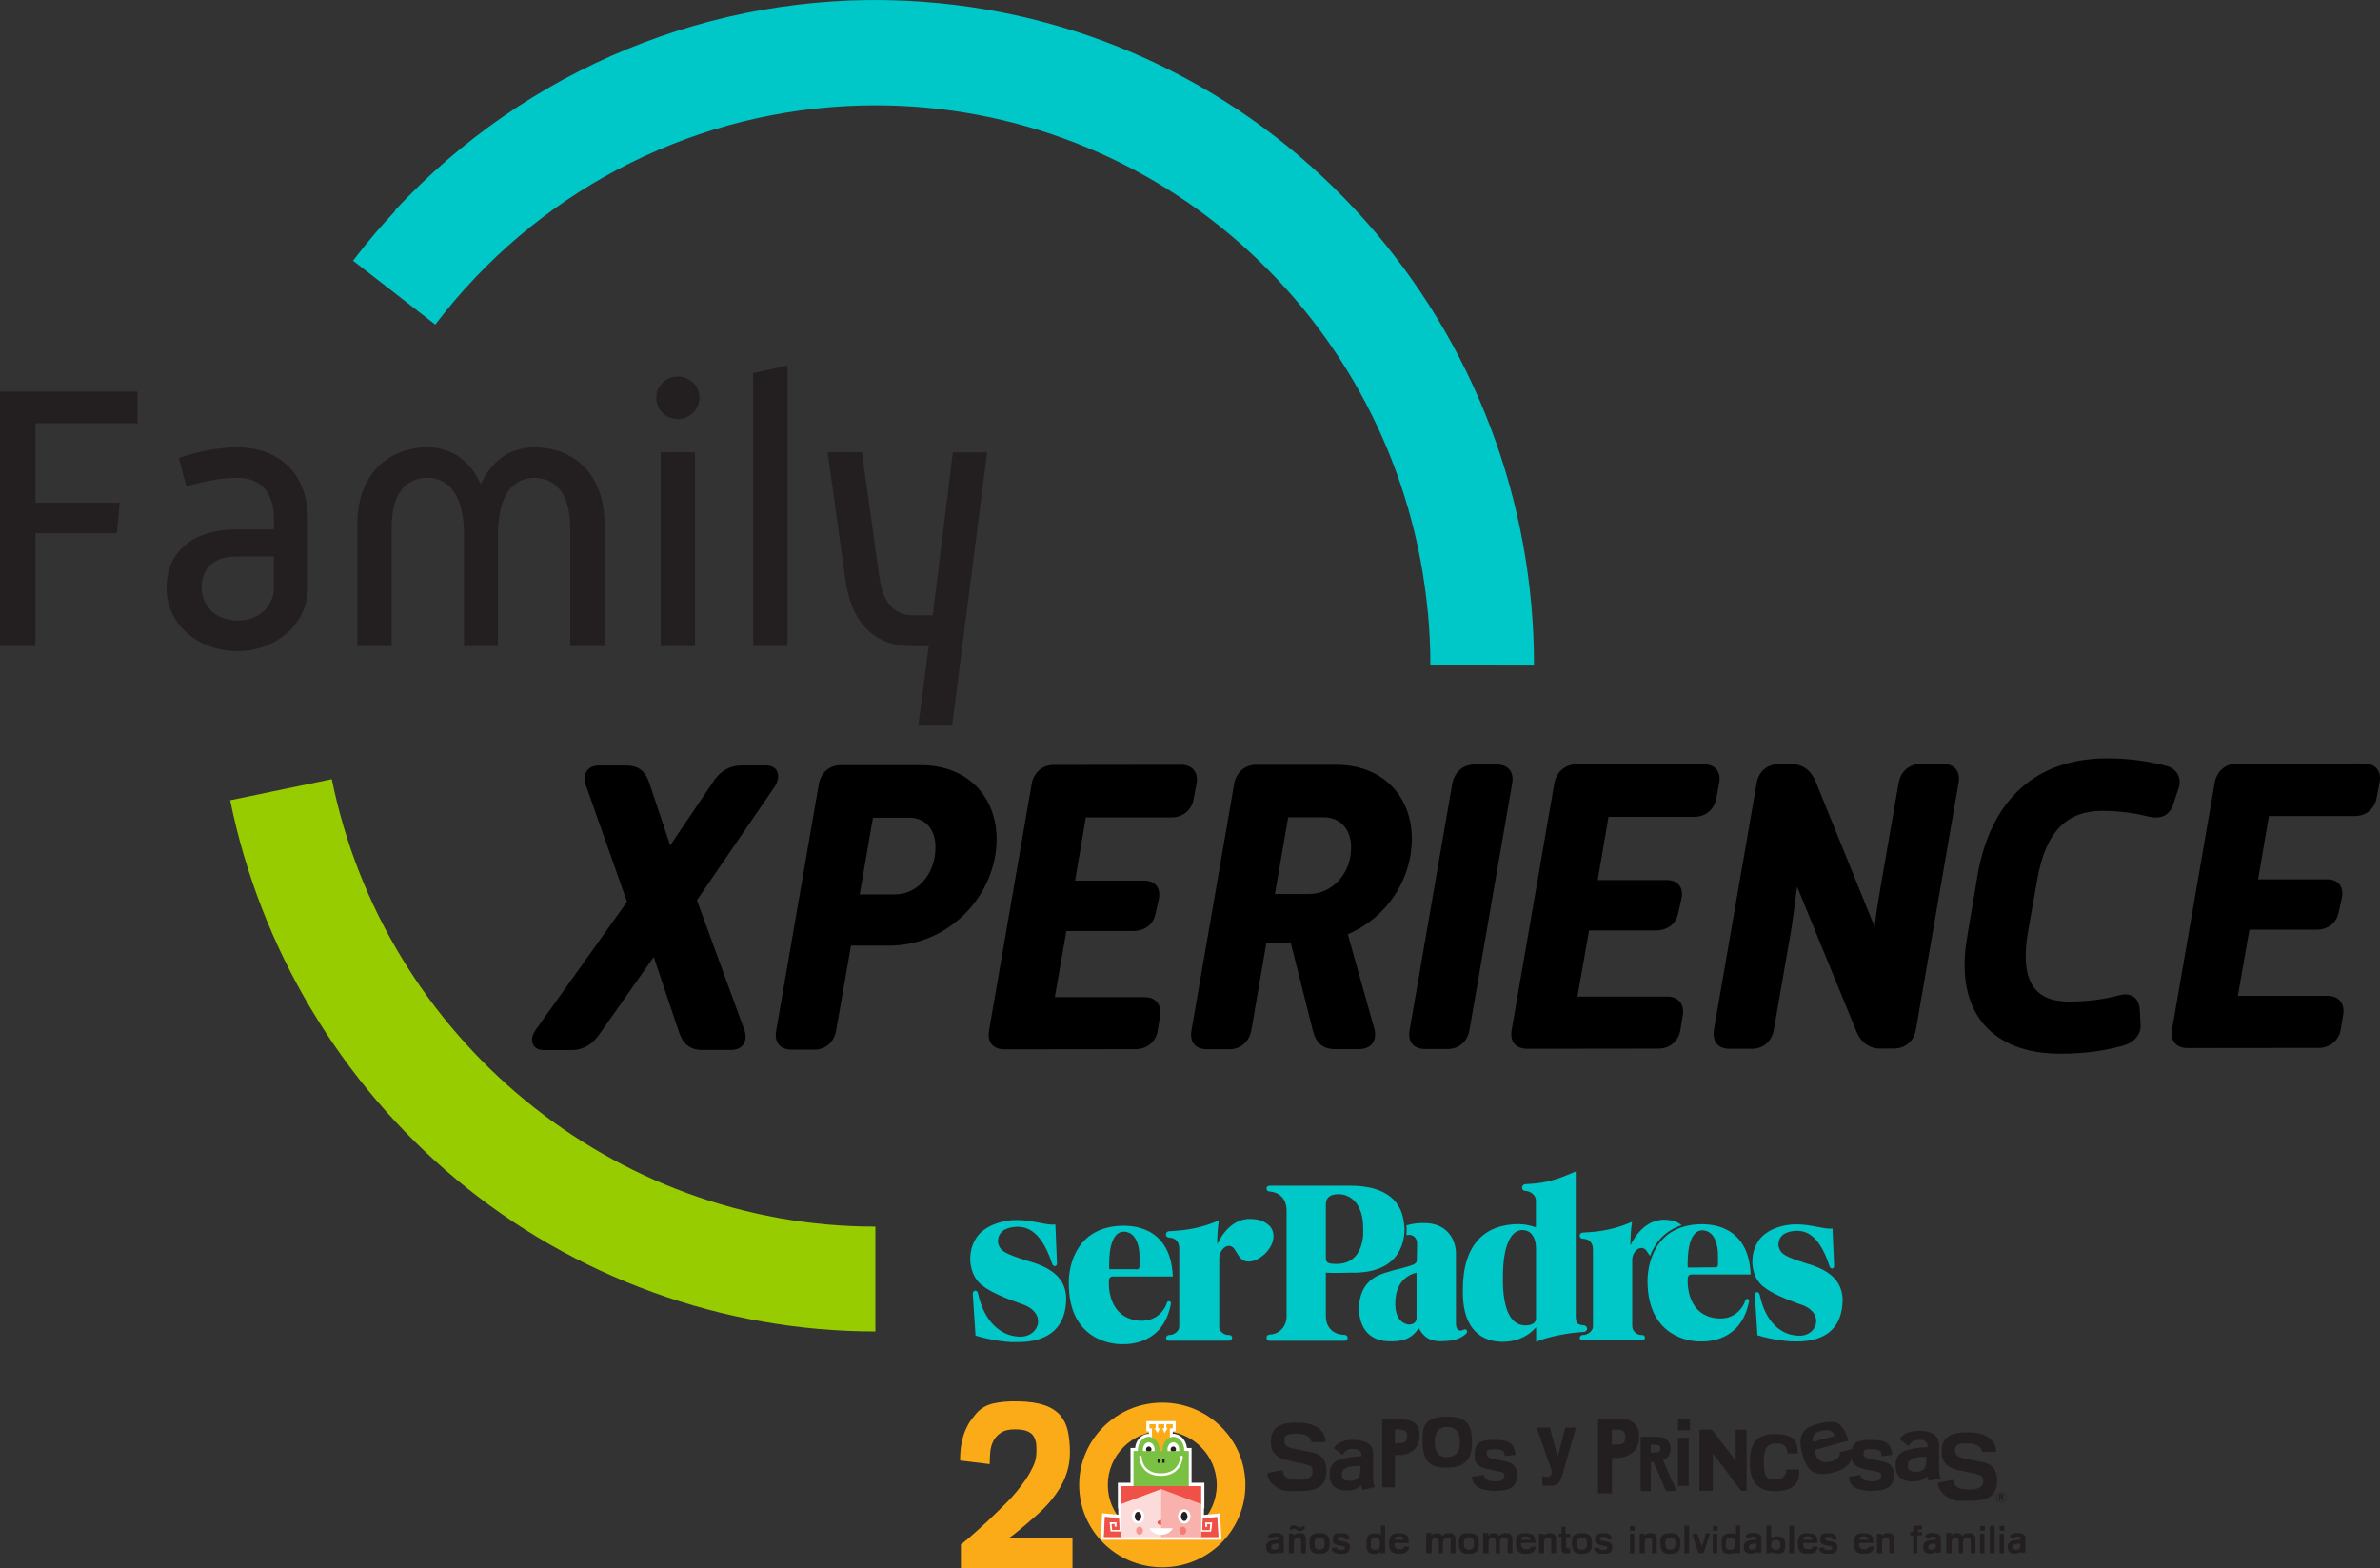 <?xml version="1.0" encoding="UTF-8"?>
<svg id="Layer_2" data-name="Layer 2" xmlns="http://www.w3.org/2000/svg" xmlns:xlink="http://www.w3.org/1999/xlink" viewBox="0 0 295.81 194.9">
  <rect x="0" y="0" width="295.81" height="194.9" fill="#333333" stroke="none"/>
  <defs>
    <style>
      .cls-1 {
        fill: none;
      }

      .cls-2 {
        fill: #7ac143;
      }

      .cls-3 {
        fill: #00c8c8;
      }

      .cls-4 {
        fill: #fcdcda;
      }

      .cls-5 {
        fill: #231f20;
      }

      .cls-6 {
        fill: #fbab18;
      }

      .cls-7 {
        fill: #f8b1ac;
      }

      .cls-8 {
        fill: #fff;
      }

      .cls-9 {
        fill: #f69690;
      }

      .cls-10 {
        fill: #f05146;
      }

      .cls-11 {
        fill: #96cc00;
      }

      .cls-12 {
        clip-path: url(#clippath);
      }

      .cls-13 {
        fill: #f47c74;
      }
    </style>
    <clipPath id="clippath">
      <rect class="cls-1" x="139.35" y="183.88" width="9.93" height="6.28"/>
    </clipPath>
  </defs>
  <g id="Layer_2-2" data-name="Layer 2">
    <g>
      <g>
        <g>
          <path d="M66.51,128.1l11.42-16.02-5.09-14.43c-.52-1.46.2-2.51,1.6-2.51h3.36c1.4,0,2.33.57,2.85,2.03l2.65,7.9,5.48-8.11c.83-1.2,2.02-1.83,3.41-1.83h3c1.55,0,1.97,1.35,1.04,2.72l-9.61,14.03,5.87,16.05c.52,1.41-.1,2.56-1.65,2.56h-3.62c-1.4,0-2.33-.73-2.8-2.14l-3.17-9.41-6.77,9.63c-.83,1.2-2.02,1.94-3.41,1.94h-3.52c-1.4,0-1.81-1.3-1.04-2.4Z"/>
          <path d="M101.77,97.46c.26-1.46,1.34-2.36,2.74-2.36h9.88c6.06-.02,9.48,4.11,9.48,9.18,0,6.8-5.73,13.24-13.39,13.25h-4.71s-1.85,10.57-1.85,10.57c-.26,1.47-1.34,2.36-2.74,2.36h-2.79c-1.4,0-2.18-.88-1.92-2.35l5.3-30.66ZM111.31,111.15c2.59,0,4.97-2.41,4.96-5.86,0-2.25-1.25-3.66-3.27-3.66h-4.5s-1.65,9.53-1.65,9.53h4.45Z"/>
          <path d="M128.22,97.43c.26-1.41,1.34-2.36,2.74-2.36l15.84-.02c1.4,0,2.17.94,1.92,2.3l-.36,1.94c-.26,1.41-1.34,2.3-2.74,2.3h-10.66s-1.34,7.86-1.34,7.86h8.59c1.4-.01,2.12.98,1.81,2.34l-.41,1.83c-.31,1.36-1.39,2.09-2.79,2.09h-8.28s-1.44,8.22-1.44,8.22h11.13c1.4-.01,2.17.93,1.97,2.29l-.31,1.88c-.21,1.36-1.34,2.3-2.74,2.3l-16.3.02c-1.4,0-2.18-.89-1.92-2.35l5.3-30.66Z"/>
          <path d="M153.38,97.46c.26-1.46,1.34-2.41,2.74-2.41h9.88c6.06-.02,9.48,4.11,9.48,9.18,0,5.13-3.15,9.84-7.96,11.88l3.27,11.66c.47,1.67-.46,2.62-1.86,2.62h-3.05c-1.5,0-2.33-.83-2.69-2.24l-2.75-10.93h-3.05s-1.85,10.78-1.85,10.78c-.26,1.47-1.34,2.41-2.74,2.41h-2.79c-1.4,0-2.18-.88-1.92-2.35l5.3-30.6ZM162.81,111.1c2.59,0,5.12-2.36,5.12-5.76,0-2.3-1.35-3.76-3.42-3.76h-4.4s-1.65,9.53-1.65,9.53h4.35Z"/>
          <path d="M180.5,97.43c.26-1.46,1.34-2.41,2.74-2.41h2.79c1.4,0,2.18.88,1.92,2.35l-5.3,30.6c-.26,1.52-1.34,2.41-2.74,2.41h-2.79c-1.4,0-2.18-.88-1.92-2.35l5.3-30.6Z"/>
          <path d="M193.18,97.36c.26-1.41,1.34-2.36,2.74-2.36l15.84-.02c1.4,0,2.17.94,1.92,2.3l-.36,1.94c-.26,1.41-1.34,2.3-2.74,2.3h-10.66s-1.34,7.86-1.34,7.86h8.59c1.4-.01,2.12.98,1.81,2.34l-.41,1.83c-.31,1.36-1.39,2.09-2.79,2.09h-8.28s-1.44,8.22-1.44,8.22h11.13c1.4-.01,2.17.93,1.97,2.29l-.31,1.88c-.21,1.36-1.34,2.3-2.74,2.3l-16.3.02c-1.4,0-2.18-.89-1.92-2.35l5.3-30.66Z"/>
          <path d="M218.33,97.33c.26-1.46,1.34-2.36,2.74-2.36h1.66c1.4,0,2.43.89,2.95,2.19l7.32,18.04c.21-1.99.57-3.87.82-5.44l2.16-12.45c.26-1.46,1.34-2.36,2.74-2.36h2.79c1.4,0,2.18.88,1.92,2.35l-5.3,30.66c-.26,1.47-1.34,2.36-2.74,2.36h-1.71c-1.4,0-2.43-.83-2.95-2.14l-7.37-17.98c-.26,2.04-.51,4.03-.77,5.6l-2.11,12.14c-.26,1.52-1.34,2.41-2.74,2.41h-2.79c-1.4,0-2.18-.88-1.92-2.4l5.3-30.6Z"/>
          <path d="M245.78,108.81c1.7-9.78,7.59-14.55,16.13-14.56,3,0,5.28.41,7.3.93,1.29.31,2.02,1.46,1.56,2.82l-.67,1.99c-.46,1.41-1.6,1.83-2.95,1.52-1.5-.37-3.47-.73-5.9-.73-4.09,0-6.98,2.26-8.06,8.64l-1.13,6.38c-1.08,6.38.99,8.68,5.08,8.68,2.79,0,4.71-.37,6.31-.79,1.4-.37,2.38.31,2.49,1.72l.11,1.83c.11,1.41-.88,2.35-2.17,2.72-2.17.58-4.45,1-7.87,1-8.02,0-13.2-4.75-11.51-14.53l1.29-7.64Z"/>
          <path d="M275.26,97.27c.26-1.41,1.34-2.36,2.74-2.36l15.84-.02c1.4,0,2.17.94,1.92,2.3l-.36,1.94c-.26,1.41-1.34,2.3-2.74,2.3h-10.66s-1.34,7.86-1.34,7.86h8.59c1.4-.01,2.12.98,1.81,2.34l-.41,1.83c-.31,1.36-1.39,2.09-2.79,2.09h-8.28s-1.44,8.22-1.44,8.22h11.13c1.4-.01,2.17.93,1.97,2.29l-.31,1.88c-.21,1.36-1.34,2.3-2.74,2.3l-16.3.02c-1.4,0-2.18-.89-1.92-2.35l5.3-30.66Z"/>
        </g>
        <g>
          <path class="cls-5" d="M0,48.68h17.09v3.93H4.4v9.87h10.47l-.33,3.79H4.4v14.04H0v-31.64Z"/>
          <path class="cls-5" d="M29.37,65.8h4.68v-1.31c0-3.28-1.58-5.1-4.59-5.1-2.08,0-4.31.47-6.3,1.08l-.93-3.56c2.32-.75,4.77-1.31,7.23-1.31,5.33,0,8.8,3.37,8.8,8.89v8.61c0,4.4-3.94,7.82-8.71,7.82-5.05,0-8.85-3.42-8.85-7.82,0-4.73,3.52-7.3,8.66-7.3ZM29.55,77.13c2.69,0,4.49-1.87,4.49-4.03v-3.93h-4.68c-3.06,0-4.31,1.73-4.31,3.88s1.67,4.07,4.49,4.07Z"/>
          <path class="cls-5" d="M44.42,65.15c0-6.36,3.98-9.55,8.71-9.55,3.06,0,5.37,1.73,6.62,4.59,1.3-2.85,3.61-4.59,6.62-4.59,4.86,0,8.76,3.18,8.76,9.55v15.16h-4.26v-14.7c0-4.16-1.76-6.22-4.49-6.22s-4.49,2.39-4.49,7.02v13.9h-4.22v-13.9c0-4.63-1.76-7.02-4.54-7.02s-4.45,2.06-4.45,6.22v14.7h-4.26v-15.16Z"/>
          <path class="cls-5" d="M81.56,49.42c0-1.45,1.2-2.62,2.69-2.62s2.69,1.17,2.69,2.62-1.25,2.67-2.69,2.67-2.69-1.17-2.69-2.67ZM82.12,56.21h4.26v24.1h-4.26v-24.1Z"/>
          <path class="cls-5" d="M93.61,46.38l4.26-.94v34.86h-4.26v-33.93Z"/>
          <path class="cls-5" d="M102.87,56.21h4.26l2.13,15.26c.42,3.09,1.57,5.01,4.31,5.01h2.36l2.5-20.26h4.26l-4.35,33.97h-4.21l1.3-9.87h-1.95c-5.23,0-7.74-3.32-8.43-8.42l-2.18-15.68Z"/>
        </g>
        <path class="cls-11" d="M108.8,165.48c-18.96,0-37.45-6.7-52.06-18.88-14.41-12.01-24.4-28.75-28.13-47.14l12.63-2.62c6.54,32.22,34.95,55.61,67.56,55.61v13.03Z"/>
        <path class="cls-3" d="M190.66,82.72c.03-20.45-7.45-40.11-21.04-55.37C155.93,11.99,137.18,2.42,116.81.4c-23.76-2.36-47.3,5.86-64.58,22.54-1.08,1.05-2.15,2.13-3.16,3.23l.05.04c-.81.88-1.62,1.76-2.4,2.67-.98,1.15-1.93,2.33-2.84,3.52l10.22,7.94c.76-1,1.57-2,2.39-2.97,13.13-15.43,32.2-24.28,52.32-24.28,17.25,0,33.75,6.46,46.48,18.2,12.65,11.66,20.52,27.52,22.16,44.66h.01c.21,2.23.33,4.49.32,6.75l12.89.02Z"/>
        <g>
          <g>
            <path class="cls-3" d="M127.66,156.69c-2.61-.85-3.43-1.14-3.63-2.33,0-1.36,1.04-1.85,2.45-1.9.65.06,2.75-.06,4.27,4.54.14.54.67.43.62-.03l-.2-4.8c-.82.2-2.84-.54-4.69-.54-2.19-.03-3.68.88-3.82.99-2.67,1.51-2.67,5.68-.51,7.19.87.71,2.67,1.51,5.2,2.39,2.9,1.22,1.66,4.15-.79,3.92-2.25-.14-4.22-1.9-4.98-5.26-.14-.77-.76-.45-.67.06l.34,5.08c.73.23,3.32.88,5.17.8,4.02.03,6.1-1.9,6.1-5.48-.08-2.36-1.63-3.75-4.86-4.63"/>
            <path class="cls-3" d="M141.21,157.77s.42.06.42-.37v-1.25s.08-2.9-1.83-3.07c-.22,0-1.91-.26-1.94,3.92,0,0,0,.8,0,.74h3.35M138.25,158.65s-.42,0-.42.54c0,0-.37,4.32,3.4,4.91,2.67.4,3.65-1.62,3.8-2.16.08-.31.48-.31.51.06-.93,5.06-5.17,5.06-5.93,5.06-1.41.06-6.86-.51-6.77-7.73,0-1.87.84-6.93,6.77-6.99.65.03,5.9-.2,6.16,6.31h-7.51Z"/>
            <path class="cls-3" d="M151.52,164.87c0,.6.62,1.05,1.15,1.05.65-.06.62.74,0,.71h-7.31c-.62.06-.53-.74,0-.71.51,0,1.21-.45,1.21-1.05v-9.69c0-.8-.42-1.31-1.21-1.36-.62,0-.59-.8,0-.8l1.21-.09c1.6-.14,3.23-.51,4.92-1.25-.17.97-.22,2.5-.2,2.95,1.01-2.1,2.56-3.3,4.41-3.12.93.06,1.49.31,2.05.8.65.62.96,2.07-.59,3.58-1.27,1.11-2.16.94-2.53.8-.59-.26-.93-1.08-1.18-1.42-.67-.99-1.88-.11-1.91,1.14v8.46"/>
          </g>
          <path class="cls-3" d="M224.44,157c-2.45-.8-3.2-1.08-3.4-2.22,0-1.31.96-1.76,2.31-1.82.62.06,2.59-.06,4.02,4.35.14.51.62.43.59-.03l-.2-4.6c-.79.17-2.67-.51-4.41-.51-2.05-.03-3.46.82-3.6.94-2.5,1.45-2.53,5.45-.48,6.87.84.68,2.5,1.45,4.89,2.27,2.73,1.16,1.55,3.98-.73,3.75-2.16-.11-3.99-1.76-4.69-4.97-.14-.74-.73-.43-.62.06l.31,4.86c.67.23,3.12.82,4.86.77,3.77.03,5.73-1.82,5.73-5.26-.11-2.27-1.55-3.61-4.58-4.46"/>
          <path class="cls-3" d="M190.91,155.15c0-.97-.37-2.33-1.8-2.27-1.38.09-2.33,2.1-2.31,5.85-.06,3.86.9,5.94,2.7,5.99.45.03,1.41-.06,1.41-.88v-8.69M195.85,145.61v17.87c0,.91.17,1.14.84,1.22.73-.03.79.88,0,.85-1.66.09-4.24.54-5.76,1.22v-1.82c-1.24,1.39-2.7,1.79-4.16,1.82-3.29-.03-5.03-2.3-4.95-6.42-.03-5.68,2.73-8.21,6.94-8.21.7,0,1.38.14,2.14.4v-3.38c-.03-.62-.67-1.11-1.24-1.14-.67,0-.62-.85,0-.85.51-.03.65-.03,1.24-.09,1.88-.2,3.2-.74,4.95-1.48Z"/>
          <path class="cls-3" d="M213.11,157.51s.42.06.42-.34v-1.22s.06-2.87-1.83-3.04c-.22,0-1.88-.23-1.94,3.89,0,0,0,.8,0,.74l3.35-.03M210.19,158.39s-.42,0-.42.54c0,0-.37,4.29,3.37,4.89,2.64.4,3.63-1.62,3.77-2.16.08-.31.48-.31.48.06-.96,5-5.14,5-5.9,5-1.38.06-6.77-.51-6.72-7.64.03-1.87.84-6.87,6.72-6.93.62.03,5.85-.2,6.1,6.25h-7.39Z"/>
          <path class="cls-3" d="M176.06,158.17c-.28.09-2.73.54-2.64,4.03.03,1.53.79,2.3,1.6,2.41.22.03,1.04,0,1.04-.82v-5.62M176.12,154.59c.03-.6-.37-1.28-1.32-1.08.03-.26.06-.71,0-1.22.62-.14.93-.26,1.97-.28,3.18-.11,4.22,2.16,4.19,3.86v8.69c.03.74.42.97.93.71.42-.2.65.23.25.57-.51.4-1.15.82-2.87.85-.93.03-2.11-.06-2.92-1.62-.96,1.36-2.02,1.73-3.94,1.62-2.02-.11-3.46-1.39-3.51-4.12.11-3.41,2.36-4.15,3.8-4.54.56-.2,1.1-.26,2.47-.68,1.04-.31.93-.54.93-1.14l.03-1.62h0Z"/>
          <path class="cls-3" d="M164.79,149.67v6.73c0,.68.56.62.96.68,4.05.26,3.68-4.29,3.68-4.29.03-4.54-3.04-4.37-3.04-4.37-1.01,0-1.6.37-1.6,1.25M159.9,150.35s.11-2.05-2.11-2.27c-.51,0-.51-.71,0-.71h10.12c6.58.06,6.52,4.23,6.66,5.26,0,.91,0,5.74-6.77,5.54-.62.03-2.14.06-3.01,0v5.37c0,1.73,1.24,2.36,2.31,2.36.53,0,.53.74,0,.74h-9.3c-.51,0-.51-.77,0-.77.9,0,2.11-.74,2.11-2.27v-13.24Z"/>
          <path class="cls-3" d="M202.88,164.87c0,.6.62,1.05,1.12,1.05.62-.06.59.74,0,.68h-7.22c-.62.06-.53-.74,0-.68.48,0,1.21-.45,1.21-1.05v-9.57c0-.8-.42-1.31-1.21-1.34-.62,0-.56-.8,0-.77l1.21-.09c1.57-.14,3.2-.51,4.86-1.25-.17.94-.22,2.5-.2,2.93.98-2.07,2.61-3.32,4.47-3.18.82.06,1.43.28,1.88.68-1.38.45-3.04,1.48-3.91,3.81-.2-.23-.31-.45-.42-.6-.56-.85-1.71-.2-1.8,1.02v8.35"/>
        </g>
      </g>
      <g>
        <g>
          <g>
            <g>
              <path class="cls-5" d="M248.75,186.75c-.45.01-.63-.26-.63-.63,0-.44.22-.63.63-.63.49,0,.63.29.63.63,0,.35-.13.61-.63.63h0ZM248.76,185.55c-.45,0-.57.26-.57.57s.16.59.57.57c.42-.01.57-.25.57-.57,0-.31-.14-.57-.57-.57h0ZM248.89,186.5l-.12-.3-.05-.13h-.05v.43h-.2v-.81h.32c.16,0,.26.06.26.18,0,.1-.1.17-.16.19l.2.43h-.21ZM248.66,185.95h.05c.1,0,.14,0,.14-.07,0-.05-.04-.07-.14-.07h-.05v.14h0Z"/>
              <path class="cls-5" d="M175.26,180.53c-.6.31-1.04.32-1.45.32h-.44v4.01h-1.58v-8.44h2.56c1.28,0,2.1.65,2.09,1.98,0,1.28-.65,1.83-1.18,2.12h0ZM173.36,177.67v1.69h.42c.78,0,1.11-.13,1.11-.85,0-.66-.33-.84-1.11-.84h-.42Z"/>
              <path class="cls-5" d="M161.24,185.32c-.47,0-1.24.07-1.76-.1-.87-.29-1.91-.94-1.97-2.14l1.9-.36c.13.65.29,1.21,2.08,1.21.31,0,.62-.04.92-.13.54-.18.74-.48.73-.93-.02-.72-.37-.7-.63-.8-.2-.07-.23-.08-1.01-.25l-1.03-.22c-.54-.11-.8-.18-1.08-.29-.38-.14-1.43-.63-1.43-1.97,0-1.54.51-2.56,3.37-2.53,2.09.02,3.41.92,3.43,2.43h-1.75c-.07-.45-.39-1.03-1.77-1.05-1.33-.02-1.65.19-1.6.98.05.69.79.81,1.57.97l.88.18c1.15.23,2.72.26,2.77,2.41.06,2.43-1.82,2.59-3.63,2.59h0Z"/>
              <path class="cls-5" d="M169.35,185.18c-.01-.14-.16-.44-.16-.53-.31.26-.94.61-1.77.61-1.35,0-2.13-.59-2.16-1.87-.01-.3.01-.78.13-1.01.43-.86,1.16-1.05,1.94-1.2.82-.16,1.41-.18,1.9-.2,0-.3-.02-.91-1.02-.91-.6,0-.82.14-.98.3-.14.14-.33.32-.33.49l-1.12-.86c.57-1.04,2-1.04,2.38-1.04.58,0,1.27.07,1.79.38.71.43.72.99.72,1.64v2.93c.01.35.08.66.22.92l-1.53.35h0ZM168.58,182.19c-.19.01-.43.05-.73.1-.51.08-1.11.29-1.07,1.04.02.56.39.71.97.71.73,0,1.03-.21,1.18-.57.08-.18.13-.31.14-.54l.02-.73c-.12-.02-.29-.02-.51,0h0Z"/>
              <path class="cls-5" d="M179.92,182.4c-2.24.04-3.06-.79-3.11-3.19-.04-2.02.25-3.13,3.05-3.14,2.44-.01,3.08.93,3.1,3.14,0,1.86-.58,3.16-3.04,3.19h0ZM179.85,177.35c-1.1-.02-1.53.73-1.53,1.83,0,1.23.38,1.95,1.61,1.91,1.23-.04,1.55-.92,1.52-1.91-.02-.99-.32-1.8-1.6-1.83h0Z"/>
              <path class="cls-5" d="M185.89,185.3c-1.06,0-2.89-.18-2.94-1.76l1.45-.24c.11.56.59.81,1.41.81s1.19-.18,1.18-.7c-.01-.38-.27-.47-.62-.51-.2-.05-1.18-.24-1.4-.29-1.42-.35-1.7-.82-1.69-1.7.02-1.53.43-1.95,2.56-1.95.91,0,1.58.1,1.98.49.29.28.51.8.55,1.37l-1.35.16c-.01-.66-.19-.85-1.24-.87-1.15-.02-.99.3-.99.61,0,.43.44.55,1.21.68,1.24.23,1.66.31,2.04.61.37.29.54.74.54,1.24,0,1.48-.84,2.04-2.69,2.04h0Z"/>
              <path class="cls-5" d="M194.54,182.12l-.3,1.01c-.43,1.43-.76,1.53-1.77,1.53-.42,0-.62-.04-.78-.06v-1.13c.12.02.24.06.37.08.14.01.39.04.59-.1.15-.1.27-.42.27-.53l-1.94-5.49h1.66l.97,3.66.94-3.66h1.33l-1.35,4.69h0Z"/>
              <path class="cls-5" d="M202.43,180.84c-.66.34-1.14.36-1.59.36h-.49v4.42h-1.73v-9.28h2.81c1.41,0,2.31.71,2.3,2.19,0,1.41-.71,2.01-1.3,2.33h0ZM200.34,177.69v1.85h.46c.85,0,1.22-.14,1.22-.94,0-.72-.37-.92-1.22-.92h-.46Z"/>
              <path class="cls-5" d="M207.08,185.32l-1.55-3.6h-.35v3.6h-1.26v-6.75h2.04c1.02,0,1.68.52,1.68,1.49,0,.87-.52,1.25-.95,1.43l1.7,3.82h-1.32ZM205.49,179.55h-.32v.99h.32c.6,0,.87-.08.87-.5,0-.38-.27-.49-.87-.49h0Z"/>
              <polygon class="cls-5" points="216.41 185.29 212.89 180.65 212.89 185.29 211.22 185.29 211.22 177.69 212.75 177.68 215.73 181.51 215.73 177.68 217.09 177.69 217.09 185.29 216.41 185.29 216.41 185.29"/>
              <path class="cls-5" d="M223.16,184.47c-.45.54-1.2.86-2.52.86-1.79,0-3.17-.76-3.16-3.57,0-3.06,1.48-3.53,3.2-3.53,2.64,0,2.75,1.2,2.75,2.42h-1.26c-.02-.12.01-.43-.15-.7-.14-.23-.5-.58-1.31-.56-1.1.03-1.51.63-1.48,2.36.03,1.83.34,2.14,1.41,2.14.63,0,.88-.13,1.16-.49.22-.3.22-.5.23-.77h1.61c0,.96-.16,1.46-.47,1.83h0Z"/>
              <path class="cls-5" d="M244.59,186.52c-.47,0-1.24.07-1.76-.1-.87-.29-1.91-.94-1.97-2.14l1.9-.36c.13.64.29,1.21,2.08,1.21.31,0,.62-.03.92-.13.54-.18.74-.48.73-.93-.02-.72-.37-.71-.63-.8-.2-.07-.23-.08-1-.25l-1.03-.21c-.54-.11-.8-.18-1.08-.29-.38-.14-1.43-.63-1.43-1.97,0-1.54.51-2.56,3.37-2.53,2.09.02,3.41.92,3.43,2.43h-1.75c-.07-.46-.39-1.03-1.77-1.05-1.33-.02-1.65.19-1.6.98.05.69.79.81,1.57.97l.88.18c1.15.23,2.73.26,2.77,2.41.06,2.43-1.82,2.59-3.63,2.59h0Z"/>
              <path class="cls-5" d="M208.56,177.77v-1.45h1.48v1.45h-1.48ZM208.56,184.67v-5.98h1.33v5.98h-1.33Z"/>
              <path class="cls-5" d="M232.72,185.3c-1.07,0-2.89-.18-2.94-1.76l1.45-.24c.11.56.59.81,1.41.81s1.19-.18,1.18-.7c-.01-.38-.28-.47-.62-.51-.2-.05-1.18-.24-1.4-.29-1.42-.35-1.7-.82-1.69-1.7.02-1.53.43-1.95,2.56-1.95.91,0,1.58.1,1.98.49.29.28.51.8.55,1.37l-1.35.16c-.01-.66-.19-.85-1.24-.87-1.15-.02-.99.3-.99.61,0,.43.44.55,1.21.68,1.24.23,1.66.31,2.04.61.37.29.54.74.54,1.24,0,1.48-.84,2.04-2.69,2.04h0Z"/>
              <path class="cls-5" d="M239.69,184.05c-.01-.14-.15-.44-.15-.53-.31.26-.94.61-1.77.61-1.35,0-2.13-.59-2.16-1.86-.01-.3.01-.78.13-1.02.43-.86,1.16-1.05,1.94-1.19.82-.16,1.41-.18,1.9-.2,0-.3-.02-.91-1.02-.91-.6,0-.82.15-.98.3-.14.14-.34.32-.34.49l-1.12-.86c.57-1.04,2-1.04,2.38-1.04.58,0,1.27.07,1.79.38.7.43.72.99.72,1.64v2.93c.01.35.09.66.22.92l-1.53.35h0ZM238.93,181.06c-.19.01-.43.05-.73.1-.51.09-1.11.29-1.08,1.04.03.56.4.71.97.71.73,0,1.03-.21,1.18-.57.08-.18.13-.31.14-.54l.02-.73c-.12-.02-.29-.02-.51,0h0Z"/>
              <path class="cls-5" d="M227.83,183.01c-2.3.61-3.21-.15-3.81-2.26-.66-2.37.02-3.31,2.04-3.82,1.87-.46,2.41-.03,2.57.11.66.54.88,1.34,1.12,2.01l-4.26,1.17c.38,1.57,1.2,1.66,2.11,1.41.94-.26,1.12-.76,1.09-1.14l1.48-.4c.29,1.33-.32,2.4-2.33,2.93h0ZM226.34,177.83c-1.03.26-1.13.93-1.02,1.38l2.7-.74c-.16-.62-.79-.86-1.68-.64h0Z"/>
            </g>
            <g>
              <path class="cls-5" d="M159.03,193.07s-.01-.07-.03-.12c-.02-.05-.03-.08-.03-.1-.06.06-.16.11-.28.16-.12.06-.27.08-.44.08-.28,0-.49-.06-.64-.18-.15-.12-.23-.31-.24-.57,0-.06,0-.13,0-.22,0-.08.02-.15.05-.2.04-.09.09-.16.15-.22.06-.06.12-.1.19-.14.07-.03.14-.06.22-.08.08-.02.15-.04.23-.05.17-.03.31-.05.44-.06.12,0,.23-.02.33-.02,0-.03,0-.06,0-.11s-.02-.08-.05-.12c-.03-.04-.07-.07-.12-.1-.06-.03-.13-.04-.23-.04-.12,0-.21.01-.27.04-.06.02-.1.05-.13.08-.03.03-.06.06-.09.09-.03.03-.05.07-.05.1l-.46-.35c.06-.11.13-.19.23-.25.09-.06.19-.1.28-.12.1-.03.19-.04.27-.05s.15,0,.18,0c.12,0,.24,0,.37.03s.25.06.36.13c.07.05.13.09.17.14.04.05.07.1.09.16s.03.11.03.17c0,.06,0,.12,0,.19v1.19c0,.14.03.26.09.37l-.62.14ZM158.72,191.86s-.08,0-.13.01-.1.01-.17.02c-.05,0-.1.02-.16.04-.05.02-.1.04-.14.07s-.08.07-.1.12c-.03.05-.04.11-.03.19,0,.11.04.19.11.23.07.04.16.06.28.06.15,0,.26-.02.33-.06.07-.04.12-.1.15-.17.02-.04.03-.07.04-.1,0-.03.02-.07.02-.12v-.3s-.11,0-.2,0Z"/>
              <path class="cls-5" d="M161.72,193.05v-1.24c0-.09,0-.17,0-.23,0-.06,0-.11-.01-.14,0-.06-.02-.11-.03-.15,0-.04-.03-.07-.05-.1-.03-.03-.06-.05-.11-.06-.05-.01-.12-.02-.2-.02-.14,0-.25.03-.31.08-.06.05-.11.11-.14.2-.04.1-.05.21-.05.32v1.34h-.63v-2.43h.59v.29s.04-.05.06-.09c.02-.04.06-.08.11-.11.04-.03.07-.05.1-.07s.07-.03.12-.05c.04-.01.09-.02.15-.03.06,0,.13,0,.21,0,.12,0,.22,0,.29.01.07,0,.13.02.17.04.05.02.08.04.11.08.03.03.06.07.09.11.04.05.07.11.08.17.02.06.03.13.04.2,0,.07,0,.15,0,.22,0,.08,0,.16,0,.23v1.43h-.58ZM162.11,190.03c-.05.06-.1.11-.16.15-.06.04-.12.07-.19.08-.07.02-.13.03-.19.03-.06,0-.12-.01-.18-.03s-.12-.05-.19-.09l-.1-.06c-.05-.04-.1-.07-.15-.09-.05-.02-.09-.04-.14-.04-.04,0-.07,0-.09.01-.02,0-.05.02-.07.04-.02.02-.05.05-.07.08-.02.03-.05.08-.08.13l-.21-.26s.02-.08.04-.13.05-.09.08-.13c.04-.04.09-.08.15-.1.06-.03.14-.04.25-.04.06,0,.13.01.18.04s.12.06.2.09l.12.06s.08.04.12.06.09.03.14.03c.07,0,.14-.02.21-.06s.11-.1.14-.19l.29.2c-.03.09-.06.16-.11.22Z"/>
              <path class="cls-5" d="M165.21,192.35c-.04.16-.1.29-.19.41-.09.11-.22.2-.38.27-.16.06-.36.1-.61.1-.23,0-.42-.02-.58-.06-.16-.04-.29-.11-.39-.22-.1-.1-.17-.24-.22-.41-.05-.17-.07-.37-.08-.62,0-.2,0-.38.03-.54.02-.16.07-.29.16-.4.09-.11.21-.19.38-.25.16-.06.39-.08.67-.08.25,0,.45.02.61.07.16.05.29.12.39.23.1.1.16.24.2.4.04.16.06.35.06.58,0,.19-.02.36-.05.52ZM164.62,191.53c-.02-.09-.05-.17-.1-.24s-.11-.12-.2-.16-.19-.06-.32-.06c-.22,0-.38.06-.48.2-.1.14-.14.32-.14.54,0,.13.01.24.03.34.02.1.06.18.11.25.05.07.12.12.2.15.08.03.19.05.31.05.13,0,.23-.03.31-.07.08-.04.14-.1.19-.17s.08-.15.09-.25c.02-.09.02-.19.02-.29,0-.1-.01-.2-.03-.28Z"/>
              <path class="cls-5" d="M167.53,192.93c-.18.13-.45.19-.83.19-.11,0-.23,0-.36-.02-.14-.01-.26-.05-.39-.09-.12-.05-.22-.12-.31-.21-.09-.09-.13-.22-.13-.38l.59-.1c.04.22.23.33.57.33.17,0,.29-.02.37-.06.08-.04.11-.12.11-.22,0-.08-.03-.13-.08-.16-.05-.03-.11-.04-.18-.05-.02,0-.06-.01-.11-.02-.05-.01-.11-.02-.17-.04-.06-.01-.12-.02-.17-.03-.05,0-.09-.02-.11-.02-.15-.04-.26-.07-.35-.12-.09-.04-.16-.09-.21-.15-.05-.06-.08-.12-.1-.19-.02-.07-.02-.15-.02-.24,0-.16.02-.28.05-.39.03-.1.08-.18.15-.24.07-.06.18-.1.31-.13s.31-.04.53-.04c.18,0,.34.01.48.04.13.03.24.08.33.16.06.06.11.13.15.23s.07.21.07.33l-.55.06c0-.07,0-.12-.02-.17-.01-.04-.04-.08-.08-.11-.04-.03-.09-.05-.15-.06-.06-.01-.15-.02-.26-.02-.12,0-.2,0-.26.02-.06.01-.1.03-.12.06-.02.02-.03.05-.03.08,0,.03,0,.06,0,.09,0,.09.04.15.13.18.09.04.21.07.36.09.13.02.23.04.32.06.09.02.16.04.23.05.06.02.12.04.16.06.04.02.08.05.12.08.07.06.13.13.16.22.04.09.05.18.05.29,0,.3-.09.51-.26.64Z"/>
              <path class="cls-5" d="M171.58,193.05v-.23c-.05.06-.09.1-.13.14-.04.04-.09.07-.14.09-.05.02-.11.04-.17.05-.06.01-.14.02-.23.02-.19,0-.35,0-.49-.03-.14-.03-.25-.09-.33-.17-.09-.09-.15-.22-.19-.38-.04-.17-.06-.38-.06-.65,0-.18,0-.35.02-.51.02-.16.06-.3.13-.42.07-.12.18-.21.33-.28.15-.07.35-.1.61-.1.12,0,.21,0,.28,0,.07,0,.12.02.16.03s.08.04.12.07c.04.03.09.07.15.12v-1.2h.51v3.43h-.58ZM171.51,191.73s0-.1,0-.15c0-.05-.01-.1-.03-.15-.01-.05-.03-.09-.06-.13-.05-.06-.1-.11-.17-.15-.07-.03-.17-.05-.29-.05-.1,0-.18.01-.25.03-.07.02-.13.06-.18.11-.05.05-.09.13-.11.23-.02.1-.04.22-.04.37,0,.11,0,.21,0,.31,0,.09.02.18.05.25.03.07.09.12.17.16.08.04.2.06.35.06.19,0,.33-.06.43-.18.1-.12.14-.31.14-.57v-.13Z"/>
              <path class="cls-5" d="M175.04,192.6c-.05.11-.12.21-.22.28-.1.08-.22.14-.38.18-.15.04-.33.06-.54.06-.24,0-.44-.03-.6-.08-.16-.05-.29-.13-.38-.24-.1-.11-.16-.24-.2-.4-.04-.16-.06-.35-.06-.58,0-.25.02-.46.07-.62.05-.17.12-.3.22-.4.1-.1.22-.17.38-.2.15-.04.34-.05.55-.05.19,0,.35.02.48.05s.22.06.3.09.12.07.16.1.05.06.07.08c.05.07.09.14.11.22.03.08.05.15.06.23.01.08.02.16.03.23s.01.15.02.22h-1.8c0,.16,0,.3.04.4.03.1.08.18.14.24.06.06.13.09.22.11.08.02.17.03.27.03s.18-.01.25-.03c.07-.02.12-.05.16-.08.04-.03.07-.07.09-.1.02-.04.03-.08.04-.12h.62c0,.14-.03.26-.08.38ZM174.31,191.06c-.11-.08-.25-.12-.43-.12-.11,0-.2,0-.27.04s-.13.06-.17.1-.07.09-.09.14-.03.1-.03.15h1.14c0-.13-.05-.23-.15-.31Z"/>
              <path class="cls-5" d="M180.31,193.05v-1.34c0-.1,0-.19,0-.27,0-.08-.02-.14-.04-.19-.03-.05-.07-.09-.13-.11s-.15-.04-.27-.04c-.07,0-.12,0-.17.02-.05.01-.08.03-.12.05-.03.02-.06.05-.08.07-.02.03-.04.06-.06.09-.05.09-.09.18-.09.28,0,.1,0,.19,0,.3v1.14h-.52v-1.35c0-.09,0-.15-.01-.2,0-.05-.02-.09-.03-.12,0-.04-.02-.08-.03-.11-.01-.03-.03-.06-.06-.09-.03-.02-.07-.04-.12-.06-.05-.01-.12-.02-.2-.02-.1,0-.18.02-.23.06-.05.04-.09.11-.13.21-.05.09-.08.2-.08.32,0,.12,0,.23,0,.35v1.01h-.68v-2.53h.65v.38c.03-.06.06-.11.1-.16.04-.04.08-.08.14-.11s.12-.05.19-.06.16-.02.27-.02c.1,0,.18,0,.25.02s.12.03.17.06c.05.03.1.07.14.11.04.05.08.11.12.18.02-.03.05-.07.07-.11.03-.04.06-.09.12-.12.05-.04.12-.07.22-.1.09-.03.22-.04.37-.04.11,0,.2,0,.27.01.07,0,.12.02.17.04s.08.04.11.07.07.07.11.11c.05.06.08.11.11.17.02.06.04.12.05.18,0,.06.01.13.01.2v1.72h-.53Z"/>
              <path class="cls-5" d="M183.77,192.35c-.04.16-.1.29-.19.41s-.22.2-.38.27c-.16.06-.36.1-.61.1-.23,0-.42-.02-.58-.06-.16-.04-.29-.11-.39-.22-.1-.1-.17-.24-.22-.41-.05-.17-.07-.37-.08-.62,0-.2,0-.38.03-.54.02-.16.07-.29.16-.4.09-.11.21-.19.38-.25.16-.06.39-.08.67-.08.25,0,.45.02.61.07.16.05.29.12.39.23.1.1.16.24.2.4.04.16.06.35.06.58,0,.19-.02.36-.05.52ZM183.18,191.53c-.02-.09-.05-.17-.1-.24s-.11-.12-.2-.16c-.08-.04-.19-.06-.32-.06-.22,0-.38.06-.48.2-.1.14-.14.32-.14.54,0,.13.01.24.03.34.02.1.06.18.11.25.05.07.12.12.2.15.08.03.19.05.31.05.13,0,.23-.03.31-.07s.14-.1.19-.17c.05-.07.08-.15.09-.25s.02-.19.02-.29c0-.1-.01-.2-.03-.28Z"/>
              <path class="cls-5" d="M187.39,193.05v-1.34c0-.1,0-.19,0-.27,0-.08-.02-.14-.04-.19-.03-.05-.07-.09-.13-.11s-.15-.04-.27-.04c-.07,0-.12,0-.17.02-.05.01-.08.03-.12.05-.03.02-.06.05-.08.07-.02.03-.04.06-.06.09-.05.09-.09.18-.09.28,0,.1,0,.19,0,.3v1.14h-.52v-1.35c0-.09,0-.15-.01-.2,0-.05-.02-.09-.03-.12,0-.04-.02-.08-.03-.11-.01-.03-.03-.06-.06-.09-.03-.02-.07-.04-.12-.06-.05-.01-.12-.02-.2-.02-.1,0-.18.02-.23.06-.05.04-.09.11-.13.21-.05.09-.08.2-.08.32,0,.12,0,.23,0,.35v1.01h-.68v-2.53h.65v.38c.03-.06.06-.11.1-.16.04-.04.08-.08.14-.11s.12-.05.19-.06.16-.02.27-.02c.1,0,.18,0,.25.02s.12.03.17.06c.05.03.1.07.14.11.04.05.08.11.12.18.02-.03.05-.07.07-.11.03-.04.06-.09.12-.12.05-.04.12-.07.22-.1.09-.03.22-.04.37-.04.11,0,.2,0,.27.01.07,0,.12.02.17.04s.08.04.11.07.07.07.11.11c.05.06.08.11.11.17.02.06.04.12.05.18,0,.06.01.13.01.2v1.72h-.53Z"/>
              <path class="cls-5" d="M190.79,192.6c-.05.11-.12.21-.22.28-.1.08-.22.14-.38.18-.15.04-.33.06-.54.06-.24,0-.44-.03-.6-.08-.16-.05-.29-.13-.38-.24-.1-.11-.16-.24-.2-.4-.04-.16-.06-.35-.06-.58,0-.25.02-.46.07-.62.05-.17.12-.3.22-.4.1-.1.22-.17.38-.2.15-.04.34-.05.55-.05.19,0,.35.02.48.05s.22.06.3.09.12.07.16.1.05.06.07.08c.05.07.09.14.11.22.03.08.05.15.06.23.01.08.02.16.03.23s.01.15.02.22h-1.8c0,.16,0,.3.04.4.03.1.08.18.14.24.06.06.13.09.22.11.08.02.17.03.27.03s.18-.01.25-.03c.07-.02.12-.05.16-.08.04-.03.07-.07.09-.1.02-.04.03-.08.04-.12h.62c0,.14-.03.26-.08.38ZM190.06,191.06c-.11-.08-.25-.12-.43-.12-.11,0-.2,0-.27.04s-.13.06-.17.1-.07.09-.09.14-.03.1-.03.15h1.14c0-.13-.05-.23-.15-.31Z"/>
              <path class="cls-5" d="M192.81,193.05v-1.24c0-.09,0-.17,0-.23,0-.06,0-.11-.01-.14,0-.06-.02-.11-.03-.15,0-.04-.03-.07-.05-.1-.03-.03-.06-.05-.11-.06s-.12-.02-.2-.02c-.14,0-.25.03-.31.08-.06.05-.11.11-.14.2-.04.1-.05.21-.05.32v1.34h-.63v-2.43h.59v.29s.04-.05.06-.09.06-.08.11-.11c.04-.03.07-.05.1-.07.03-.02.07-.03.12-.05.04-.01.09-.02.15-.03.06,0,.13,0,.21,0,.12,0,.22,0,.29.01.07,0,.13.02.17.04.05.02.08.04.11.08.03.03.06.07.09.11.04.05.07.11.08.17.02.06.03.13.04.2,0,.07,0,.15,0,.22,0,.08,0,.16,0,.23v1.43h-.58Z"/>
              <path class="cls-5" d="M194.94,193.06c-.06,0-.13,0-.19,0-.03,0-.07,0-.14,0-.06,0-.12-.01-.19-.03-.06-.02-.13-.05-.18-.09-.06-.04-.1-.1-.13-.17-.02-.05-.03-.11-.03-.19,0-.08,0-.18,0-.3v-1.3h-.35v-.36h.35v-.86h.5v.86h.6v.42h-.52v1.1c0,.11.02.19.05.24.04.05.11.07.21.08.05,0,.09,0,.13-.01.04-.01.08-.03.12-.05v.64c-.09.02-.16.03-.23.03Z"/>
              <path class="cls-5" d="M197.82,192.35c-.04.16-.1.29-.19.41s-.22.2-.38.27c-.16.06-.36.1-.61.1-.23,0-.42-.02-.58-.06-.16-.04-.29-.11-.39-.22-.1-.1-.17-.24-.22-.41-.05-.17-.07-.37-.08-.62,0-.2,0-.38.03-.54.02-.16.07-.29.16-.4.09-.11.21-.19.38-.25.16-.06.39-.08.67-.08.25,0,.45.02.61.07.16.05.29.12.39.23.1.1.16.24.2.4.04.16.06.35.06.58,0,.19-.02.36-.05.52ZM197.23,191.53c-.02-.09-.05-.17-.1-.24s-.11-.12-.2-.16c-.08-.04-.19-.06-.32-.06-.22,0-.38.06-.48.2-.1.14-.14.32-.14.54,0,.13.01.24.03.34.02.1.06.18.11.25.05.07.12.12.2.15.08.03.19.05.31.05.13,0,.23-.03.31-.07s.14-.1.19-.17c.05-.07.08-.15.09-.25s.02-.19.02-.29c0-.1-.01-.2-.03-.28Z"/>
              <path class="cls-5" d="M200.14,192.93c-.18.13-.45.19-.83.19-.11,0-.23,0-.36-.02-.14-.01-.26-.05-.39-.09-.12-.05-.22-.12-.31-.21-.09-.09-.13-.22-.13-.38l.59-.1c.04.22.23.33.57.33.17,0,.29-.02.37-.06.08-.04.11-.12.11-.22,0-.08-.03-.13-.08-.16-.05-.03-.11-.04-.18-.05-.02,0-.06-.01-.11-.02-.05-.01-.11-.02-.17-.04s-.12-.02-.17-.03c-.05,0-.09-.02-.11-.02-.15-.04-.26-.07-.35-.12-.09-.04-.16-.09-.21-.15-.05-.06-.08-.12-.1-.19-.02-.07-.02-.15-.02-.24,0-.16.02-.28.05-.39s.08-.18.15-.24c.07-.06.18-.1.31-.13s.31-.04.53-.04c.18,0,.34.01.48.04.13.03.24.08.33.16.06.06.11.13.15.23.04.1.07.21.07.33l-.55.06c0-.07,0-.12-.02-.17-.01-.04-.04-.08-.08-.11-.04-.03-.09-.05-.15-.06-.06-.01-.15-.02-.26-.02-.12,0-.2,0-.26.02-.06.01-.1.03-.12.06-.02.02-.03.05-.03.08,0,.03,0,.06,0,.09,0,.09.04.15.13.18s.21.07.36.09c.13.02.23.04.32.06.09.02.16.04.23.05.06.02.12.04.16.06.04.02.08.05.12.08.07.06.13.13.17.22.04.09.05.18.05.29,0,.3-.09.51-.26.64Z"/>
              <path class="cls-5" d="M202.58,190.24v-.58h.6v.58h-.6ZM202.58,193.05v-2.43h.54v2.43h-.54Z"/>
              <path class="cls-5" d="M205.33,193.05v-1.24c0-.09,0-.17,0-.23,0-.06,0-.11-.01-.14,0-.06-.02-.11-.03-.15,0-.04-.03-.07-.05-.1-.03-.03-.06-.05-.11-.06s-.12-.02-.2-.02c-.14,0-.25.03-.31.08-.06.05-.11.11-.14.2-.04.1-.05.21-.05.32v1.34h-.63v-2.43h.59v.29s.04-.05.06-.09.06-.08.11-.11c.04-.03.07-.05.1-.07.03-.02.07-.03.12-.05.04-.01.09-.02.15-.03.06,0,.13,0,.21,0,.12,0,.22,0,.29.01.07,0,.13.02.17.04.05.02.08.04.11.08.03.03.06.07.09.11.04.05.07.11.08.17.02.06.03.13.04.2,0,.07,0,.15,0,.22,0,.08,0,.16,0,.23v1.43h-.58Z"/>
              <path class="cls-5" d="M208.81,192.35c-.04.16-.1.29-.19.41s-.22.2-.38.27c-.16.06-.36.1-.61.1-.23,0-.42-.02-.58-.06-.16-.04-.29-.11-.39-.22-.1-.1-.17-.24-.22-.41-.05-.17-.07-.37-.08-.62,0-.2,0-.38.03-.54.02-.16.07-.29.16-.4.09-.11.21-.19.38-.25.16-.06.39-.08.67-.08.25,0,.45.02.61.07.16.05.29.12.39.23.1.1.16.24.2.4.04.16.06.35.06.58,0,.19-.02.36-.05.52ZM208.22,191.53c-.02-.09-.05-.17-.1-.24s-.11-.12-.2-.16c-.08-.04-.19-.06-.32-.06-.22,0-.38.06-.48.2-.1.14-.14.32-.14.54,0,.13.01.24.03.34.02.1.06.18.11.25.05.07.12.12.2.15.08.03.19.05.31.05.13,0,.23-.03.31-.07s.14-.1.19-.17c.05-.07.08-.15.09-.25s.02-.19.02-.29c0-.1-.01-.2-.03-.28Z"/>
              <path class="cls-5" d="M209.35,193.05v-3.43h.59v3.43h-.59Z"/>
              <path class="cls-5" d="M211.75,193.01l-.65.03-.78-2.43h.63l.6,1.61.48-1.65h.53l-.81,2.43Z"/>
              <path class="cls-5" d="M212.89,190.24v-.58h.6v.58h-.6ZM212.89,193.05v-2.43h.54v2.43h-.54Z"/>
              <path class="cls-5" d="M215.71,193.05v-.23c-.05.06-.09.1-.13.14-.04.04-.09.07-.14.09s-.11.04-.17.05c-.06.01-.14.02-.23.02-.19,0-.35,0-.49-.03-.14-.03-.25-.09-.33-.17-.09-.09-.15-.22-.19-.38-.04-.17-.06-.38-.06-.65,0-.18,0-.35.02-.51.02-.16.06-.3.13-.42.07-.12.18-.21.33-.28.15-.07.35-.1.61-.1.12,0,.21,0,.28,0,.07,0,.12.02.16.03s.08.04.12.07c.04.03.09.07.15.12v-1.2h.51v3.43h-.58ZM215.63,191.73s0-.1,0-.15-.01-.1-.03-.15c-.01-.05-.03-.09-.06-.13-.05-.06-.1-.11-.17-.15-.07-.03-.17-.05-.29-.05-.1,0-.18.01-.25.03-.07.02-.13.06-.18.11s-.08.13-.11.23c-.02.1-.04.22-.04.37,0,.11,0,.21,0,.31,0,.09.02.18.05.25.03.07.09.12.17.16.08.04.2.06.35.06.19,0,.33-.06.43-.18s.14-.31.14-.57v-.13Z"/>
              <path class="cls-5" d="M218.4,193.07s-.01-.07-.03-.12c-.02-.05-.03-.08-.03-.1-.06.06-.16.11-.28.16-.12.06-.27.08-.44.08-.28,0-.49-.06-.64-.18-.15-.12-.23-.31-.24-.57,0-.06,0-.13,0-.22,0-.08.02-.15.05-.2.04-.09.09-.16.15-.22.06-.06.12-.1.19-.14s.14-.06.22-.08.15-.04.23-.05c.17-.03.31-.05.44-.06.12,0,.23-.02.33-.02,0-.03,0-.06,0-.11s-.02-.08-.05-.12c-.03-.04-.07-.07-.12-.1s-.13-.04-.23-.04c-.12,0-.21.01-.27.04-.06.02-.1.05-.13.08-.03.03-.06.06-.09.09s-.05.07-.05.1l-.46-.35c.06-.11.13-.19.23-.25.09-.06.19-.1.28-.12.1-.03.19-.04.27-.05s.15,0,.18,0c.12,0,.24,0,.37.03s.25.06.36.13c.07.05.13.09.16.14.04.05.07.1.09.16s.03.11.03.17c0,.06,0,.12,0,.19v1.19c0,.14.03.26.09.37l-.62.14ZM218.09,191.86s-.08,0-.13.01-.1.01-.16.02c-.05,0-.1.02-.16.04-.05.02-.1.04-.14.07-.04.03-.08.07-.1.12-.03.05-.04.11-.03.19,0,.11.04.19.11.23.07.04.16.06.28.06.15,0,.26-.02.33-.06.07-.04.12-.1.15-.17.02-.04.03-.07.04-.1,0-.03.02-.07.02-.12v-.3s-.11,0-.2,0Z"/>
              <path class="cls-5" d="M221.84,192.55c-.03.14-.09.25-.17.33-.08.08-.19.14-.34.17-.14.03-.32.04-.54.04-.1,0-.19-.01-.26-.03-.07-.01-.13-.03-.18-.06-.05-.02-.09-.05-.12-.08-.03-.03-.06-.06-.1-.09v.21h-.58v-3.43h.58v1.57c.2-.16.43-.23.7-.23.21,0,.38.02.52.06.14.04.25.1.33.19.08.09.13.2.16.33.03.13.05.3.05.48,0,.21-.02.39-.05.53ZM220.49,191.43c-.07.02-.13.06-.18.1-.06.05-.1.11-.14.19-.04.08-.05.17-.05.28,0,.06,0,.12.01.16s.02.08.02.1c.03.1.07.17.13.22s.12.09.17.11.11.04.16.04c.05,0,.08,0,.09,0,.15,0,.27-.02.34-.06.08-.04.13-.09.17-.15.03-.06.05-.13.06-.2,0-.07,0-.14,0-.21,0-.2-.03-.36-.12-.46-.09-.1-.25-.16-.48-.16-.06,0-.13.01-.2.03Z"/>
              <path class="cls-5" d="M222.39,193.05v-3.43h.59v3.43h-.59Z"/>
              <path class="cls-5" d="M225.84,192.6c-.05.11-.12.21-.22.28-.1.08-.22.14-.38.18-.15.04-.33.06-.54.06-.24,0-.44-.03-.6-.08-.16-.05-.29-.13-.38-.24-.1-.11-.16-.24-.2-.4-.04-.16-.06-.35-.06-.58,0-.25.02-.46.07-.62.05-.17.12-.3.22-.4.1-.1.22-.17.38-.2.15-.04.34-.05.55-.05.19,0,.35.02.48.05s.22.06.3.09.12.07.16.1.05.06.07.08c.05.07.09.14.11.22.03.08.05.15.06.23.01.08.02.16.03.23s.01.15.02.22h-1.8c0,.16,0,.3.04.4.03.1.08.18.14.24.06.06.13.09.22.11.08.02.17.03.27.03s.18-.01.25-.03c.07-.02.12-.05.16-.08.04-.03.07-.07.09-.1.02-.04.03-.08.04-.12h.62c0,.14-.03.26-.08.38ZM225.11,191.06c-.11-.08-.25-.12-.43-.12-.11,0-.2,0-.27.04s-.13.06-.17.1-.07.09-.09.14-.03.1-.03.15h1.14c0-.13-.05-.23-.15-.31Z"/>
              <path class="cls-5" d="M228.11,192.93c-.18.13-.45.19-.83.19-.11,0-.23,0-.36-.02-.14-.01-.26-.05-.39-.09-.12-.05-.22-.12-.31-.21-.09-.09-.13-.22-.13-.38l.59-.1c.04.22.23.33.57.33.17,0,.29-.02.37-.06.08-.04.11-.12.11-.22,0-.08-.03-.13-.08-.16-.05-.03-.11-.04-.18-.05-.02,0-.06-.01-.11-.02-.05-.01-.11-.02-.17-.04s-.12-.02-.17-.03c-.05,0-.09-.02-.11-.02-.15-.04-.26-.07-.35-.12-.09-.04-.16-.09-.21-.15-.05-.06-.08-.12-.1-.19-.02-.07-.02-.15-.02-.24,0-.16.02-.28.05-.39s.08-.18.15-.24c.07-.06.18-.1.31-.13s.31-.04.53-.04c.18,0,.34.01.48.04.13.03.24.08.33.16.06.06.11.13.15.23.04.1.07.21.07.33l-.55.06c0-.07,0-.12-.02-.17-.01-.04-.04-.08-.08-.11-.04-.03-.09-.05-.15-.06-.06-.01-.15-.02-.26-.02-.12,0-.2,0-.26.02-.06.01-.1.03-.12.06-.02.02-.03.05-.03.08,0,.03,0,.06,0,.09,0,.09.04.15.13.18s.21.07.36.09c.13.02.23.04.32.06.09.02.16.04.23.05.06.02.12.04.16.06.04.02.08.05.12.08.07.06.13.13.17.22.04.09.05.18.05.29,0,.3-.09.51-.26.64Z"/>
              <path class="cls-5" d="M232.79,192.6c-.05.11-.12.21-.22.28-.1.08-.22.14-.38.18-.15.04-.33.06-.54.06-.24,0-.44-.03-.6-.08-.16-.05-.29-.13-.38-.24-.1-.11-.16-.24-.2-.4-.04-.16-.06-.35-.06-.58,0-.25.02-.46.07-.62.05-.17.12-.3.22-.4.1-.1.22-.17.38-.2.15-.04.34-.05.55-.05.19,0,.35.02.48.05s.22.06.3.09.12.07.16.1.05.06.07.08c.05.07.09.14.11.22.03.08.05.15.06.23.01.08.02.16.03.23s.01.15.02.22h-1.8c0,.16,0,.3.04.4.03.1.08.18.14.24.06.06.13.09.22.11.08.02.17.03.27.03s.18-.01.25-.03c.07-.02.12-.05.16-.08.04-.03.07-.07.09-.1.02-.04.03-.08.04-.12h.62c0,.14-.03.26-.08.38ZM232.06,191.06c-.11-.08-.25-.12-.43-.12-.11,0-.2,0-.27.04s-.13.06-.17.1-.07.09-.09.14-.03.1-.03.15h1.14c0-.13-.05-.23-.15-.31Z"/>
              <path class="cls-5" d="M234.82,193.05v-1.24c0-.09,0-.17,0-.23,0-.06,0-.11-.01-.14,0-.06-.02-.11-.03-.15,0-.04-.03-.07-.05-.1-.03-.03-.06-.05-.11-.06s-.12-.02-.2-.02c-.14,0-.25.03-.31.08-.06.05-.11.11-.14.2-.04.1-.05.21-.05.32v1.34h-.63v-2.43h.59v.29s.04-.05.06-.09.06-.08.11-.11c.04-.03.07-.05.1-.07.03-.02.07-.03.12-.05.04-.01.09-.02.15-.03.06,0,.13,0,.21,0,.12,0,.22,0,.29.01.07,0,.13.02.17.04.05.02.08.04.11.08.03.03.06.07.09.11.04.05.07.11.08.17.02.06.03.13.04.2,0,.07,0,.15,0,.22,0,.08,0,.16,0,.23v1.43h-.58Z"/>
              <path class="cls-5" d="M238.8,190.1s-.07-.02-.11-.02c-.08,0-.14,0-.2.02-.06.02-.1.05-.13.09,0,.02-.01.05,0,.09s0,.09,0,.13h0s.53,0,.53,0v.42h-.58v2.21s-.53,0-.53,0v-1.26s0-.95,0-.95h-.36v-.42h.36v-.06s0-.02,0-.02c0-.13.01-.24.02-.33,0-.09.03-.16.06-.21.04-.06.1-.11.19-.14.09-.03.22-.04.39-.05h.12c.06,0,.11,0,.17,0,.05,0,.11,0,.16.01v.5s-.05-.02-.08-.03Z"/>
              <path class="cls-5" d="M240.7,193.07s-.01-.07-.03-.12c-.02-.05-.03-.08-.03-.1-.06.06-.16.11-.28.16-.12.06-.27.08-.44.08-.28,0-.49-.06-.64-.18-.15-.12-.23-.31-.24-.57,0-.06,0-.13,0-.22,0-.08.02-.15.05-.2.04-.09.09-.16.15-.22.06-.06.12-.1.19-.14s.14-.06.22-.08.15-.04.23-.05c.17-.03.31-.05.44-.06.12,0,.23-.02.33-.02,0-.03,0-.06,0-.11s-.02-.08-.05-.12c-.03-.04-.07-.07-.12-.1s-.13-.04-.23-.04c-.12,0-.21.01-.27.04-.06.02-.1.05-.13.08-.03.03-.06.06-.09.09s-.05.07-.05.1l-.46-.35c.06-.11.13-.19.23-.25.09-.06.19-.1.28-.12.1-.03.19-.04.27-.05s.15,0,.18,0c.12,0,.24,0,.37.03s.25.06.36.13c.07.05.13.09.16.14.04.05.07.1.09.16s.03.11.03.17c0,.06,0,.12,0,.19v1.19c0,.14.03.26.09.37l-.62.14ZM240.39,191.86s-.08,0-.13.01-.1.01-.16.02c-.05,0-.1.02-.16.04-.05.02-.1.04-.14.07-.04.03-.08.07-.1.12-.03.05-.04.11-.03.19,0,.11.04.19.11.23.07.04.16.06.28.06.15,0,.26-.02.33-.06.07-.04.12-.1.15-.17.02-.04.03-.07.04-.1,0-.03.02-.07.02-.12v-.3s-.11,0-.2,0Z"/>
              <path class="cls-5" d="M244.94,193.05v-1.34c0-.1,0-.19,0-.27,0-.08-.02-.14-.04-.19-.03-.05-.07-.09-.13-.11s-.15-.04-.27-.04c-.07,0-.12,0-.17.02-.05.01-.08.03-.12.05-.03.02-.06.05-.08.07-.02.03-.04.06-.06.09-.05.09-.09.18-.09.28,0,.1,0,.19,0,.3v1.14h-.52v-1.35c0-.09,0-.15-.01-.2,0-.05-.02-.09-.03-.12,0-.04-.02-.08-.03-.11-.01-.03-.03-.06-.06-.09-.03-.02-.07-.04-.12-.06-.05-.01-.12-.02-.2-.02-.1,0-.18.02-.23.06-.05.04-.09.11-.13.21-.05.09-.08.2-.08.32,0,.12,0,.23,0,.35v1.01h-.68v-2.53h.65v.38c.03-.06.06-.11.1-.16.04-.04.08-.08.14-.11s.12-.05.19-.06.16-.02.27-.02c.1,0,.18,0,.25.02s.12.03.17.06c.05.03.1.07.14.11.04.05.08.11.12.18.02-.03.05-.07.07-.11.03-.04.06-.09.12-.12.05-.04.12-.07.22-.1.09-.03.22-.04.37-.04.11,0,.2,0,.27.01.07,0,.12.02.17.04s.08.04.11.07.07.07.11.11c.05.06.08.11.11.17.02.06.04.12.05.18,0,.06.01.13.01.2v1.72h-.53Z"/>
              <path class="cls-5" d="M246.1,190.24v-.58h.6v.58h-.6ZM246.1,193.05v-2.43h.54v2.43h-.54Z"/>
              <path class="cls-5" d="M247.32,193.05v-3.43h.59v3.43h-.59Z"/>
              <path class="cls-5" d="M248.53,190.24v-.58h.6v.58h-.6ZM248.53,193.05v-2.43h.54v2.43h-.54Z"/>
              <path class="cls-5" d="M251.21,193.07s-.01-.07-.03-.12c-.02-.05-.03-.08-.03-.1-.06.06-.16.11-.28.16-.12.06-.27.08-.44.08-.28,0-.49-.06-.64-.18-.15-.12-.23-.31-.24-.57,0-.06,0-.13,0-.22,0-.08.02-.15.05-.2.04-.09.09-.16.15-.22.06-.06.12-.1.19-.14s.14-.06.22-.08.15-.04.23-.05c.17-.03.31-.05.44-.06.12,0,.23-.02.33-.02,0-.03,0-.06,0-.11s-.02-.08-.05-.12c-.03-.04-.07-.07-.12-.1s-.13-.04-.23-.04c-.12,0-.21.01-.27.04-.06.02-.1.05-.13.08-.03.03-.06.06-.09.09s-.05.07-.05.1l-.46-.35c.06-.11.13-.19.23-.25.09-.06.19-.1.28-.12.1-.03.19-.04.27-.05s.15,0,.18,0c.12,0,.24,0,.37.03s.25.06.36.13c.07.05.13.09.16.14.04.05.07.1.09.16s.03.11.03.17c0,.06,0,.12,0,.19v1.19c0,.14.03.26.09.37l-.62.14ZM250.9,191.86s-.08,0-.13.01-.1.01-.16.02c-.05,0-.1.02-.16.04-.05.02-.1.04-.14.07-.04.03-.08.07-.1.12-.03.05-.04.11-.03.19,0,.11.04.19.11.23.07.04.16.06.28.06.15,0,.26-.02.33-.06.07-.04.12-.1.15-.17.02-.04.03-.07.04-.1,0-.03.02-.07.02-.12v-.3s-.11,0-.2,0Z"/>
            </g>
          </g>
          <g>
            <path class="cls-6" d="M144.46,174.33c-5.7,0-10.33,4.58-10.33,10.23s4.62,10.23,10.33,10.23,10.33-4.58,10.33-10.23-4.62-10.23-10.33-10.23ZM144.46,191.26c-3.74,0-6.77-3-6.77-6.7s3.03-6.7,6.77-6.7,6.77,3,6.77,6.7-3.03,6.7-6.77,6.7Z"/>
            <g>
              <g>
                <g>
                  <path class="cls-8" d="M151.4,190.99l-.15-2.45-1.75.16-.08,1.43h.88s.09-.7.09-.7h-.35s.03.32.03.32l-.3.03v-.6h.91l-.14,1.17h-1.28v-3.46l.05.02v-2.22h-1.59v-4.33h-.56s0-.09,0-.14c0-.9-.59-1.62-1.33-1.62-.16,0-.31.04-.45.1v-1.19h.36v-.48h-.74v.48h.16l-.42.64-.3-.64h.26v-.48h-.74v.48h.24l-.31.64-.45-.64h.19v-.48h-.74v.48h.31v1.16c-.13-.05-.26-.08-.4-.08-.73,0-1.33.73-1.33,1.62,0,.05,0,.09,0,.14h-.56v4.33h-1.57v2.22l.05-.02v3.43h-1.34l-.14-1.17h.91v.6l-.3-.03.03-.32h-.35s.09.71.09.71h.88s-.08-1.44-.08-1.44l-1.71-.16-.13,2.47h2.22s9.54,0,9.54,0h0s2.4,0,2.4,0Z"/>
                  <path class="cls-8" d="M136.82,191.38l.17-3.3,2,.18v-.8l-.05.02v-3.19h1.57v-4.33h.57c.11-.99.83-1.76,1.71-1.76h0v-.3h-.31v-1.27h3.64v1.27h-.36v.3c.89-.04,1.66.75,1.77,1.76h.57v4.33h1.59v3.19l-.05-.02v.82l1.98-.18.2,3.27h-14.99ZM137.66,190.59h.02l-.02-.12v.12ZM139.78,186.33v4.26h9.07v-4.26l.05.02v-1.25h-1.59v-4.33h-.59l.03-.42s0-.07,0-.11c0-.68-.42-1.22-.93-1.22-.1,0-.2.02-.29.06l-.56.25v-.79l-.3.46-.36-.78-.36.74-.36-.51v.83l-.54-.21c-.08-.03-.17-.05-.26-.05-.51,0-.93.55-.93,1.22,0,.04,0,.08,0,.11l.03.42h-.59v4.33h-1.57v1.25l.05-.02ZM150.9,190.59h.07l-.02-.4-.05.4Z"/>
                </g>
                <g>
                  <g>
                    <polygon class="cls-6" points="145.37 180.42 143.2 180.42 143.2 177.19 143.89 178.17 144.32 177.28 144.74 178.17 145.37 177.19 145.37 180.42"/>
                    <rect class="cls-6" x="142.89" y="177.05" width=".74" height=".48"/>
                    <rect class="cls-6" x="143.96" y="177.05" width=".74" height=".48"/>
                    <rect class="cls-6" x="144.99" y="177.05" width=".74" height=".48"/>
                  </g>
                  <g>
                    <path class="cls-2" d="M144.12,180.23c0,.89-.59,1.62-1.33,1.62s-1.33-.73-1.33-1.62.59-1.62,1.33-1.62,1.33.73,1.33,1.62"/>
                    <path class="cls-8" d="M143.52,180.17c0,.49-.32.88-.72.88s-.72-.4-.72-.88.32-.88.72-.88.72.4.72.88"/>
                    <path class="cls-5" d="M143.13,180.15c0,.19-.15.35-.34.35s-.34-.16-.34-.35.15-.35.34-.35.34.16.34.35"/>
                    <path class="cls-2" d="M147.15,180.23c0,.89-.59,1.62-1.33,1.62s-1.33-.73-1.33-1.62.59-1.62,1.33-1.62,1.33.73,1.33,1.62"/>
                    <path class="cls-8" d="M146.55,180.17c0,.49-.32.88-.72.88s-.72-.4-.72-.88.32-.88.72-.88.72.4.72.88"/>
                    <path class="cls-5" d="M146.16,180.15c0,.19-.15.35-.34.35s-.34-.16-.34-.35.15-.35.34-.35.34.16.34.35"/>
                  </g>
                  <rect class="cls-2" x="140.91" y="180.37" width="6.8" height="6.23"/>
                  <g>
                    <rect class="cls-5" x="143.87" y="181.36" width=".29" height=".46"/>
                    <rect class="cls-5" x="144.46" y="181.36" width=".29" height=".46"/>
                  </g>
                  <path class="cls-8" d="M144.28,183.44c-1.37,0-2.02-.64-2.33-1.18-.33-.58-.33-1.15-.33-1.18,0-.08.07-.15.15-.15h0c.08,0,.15.07.15.15h0c0,.08.03,2.05,2.36,2.05s2.41-1.95,2.42-2.03c0-.08.07-.16.16-.15.08,0,.15.07.15.16,0,.02-.1,2.33-2.72,2.33h0Z"/>
                  <g>
                    <polygon class="cls-10" points="149 190.36 150.53 190.36 150.68 189.19 149.76 189.19 149.76 189.79 150.06 189.76 150.03 189.43 150.38 189.43 150.3 190.14 149.42 190.13 149.5 188.7 151.25 188.54 151.4 190.99 149 190.99 149 190.36"/>
                    <polygon class="cls-10" points="139.46 190.34 138.04 190.34 137.9 189.17 138.81 189.17 138.81 189.76 138.51 189.73 138.54 189.41 138.19 189.41 138.28 190.12 139.15 190.11 139.08 188.68 137.36 188.52 137.24 190.99 139.46 190.99 139.46 190.34"/>
                  </g>
                  <rect class="cls-4" x="139.38" y="184.75" width="9.86" height="6.24"/>
                  <rect class="cls-7" x="144.32" y="184.75" width="4.93" height="6.24"/>
                  <g>
                    <polygon class="cls-10" points="149.29 186.92 144.32 185.06 139.34 186.92 139.34 184.7 149.29 184.7 149.29 186.92"/>
                    <g>
                      <path class="cls-8" d="M142.23,188.44c0,.49-.35.88-.77.88s-.77-.39-.77-.88.35-.88.77-.88.77.39.77.88"/>
                      <path class="cls-5" d="M141.87,188.44c0,.31-.18.57-.41.57s-.41-.25-.41-.57.18-.57.41-.57.41.25.41.57"/>
                    </g>
                    <path class="cls-9" d="M142.06,190.2c0,.27-.19.5-.42.5s-.42-.22-.42-.5.19-.5.42-.5.42.22.42.5Z"/>
                    <path class="cls-10" d="M144.32,189.52c-.25-.04-.46-.12-.46-.3,0-.19.18-.3.46-.32v.62Z"/>
                    <g>
                      <path class="cls-8" d="M147.94,188.44c0,.49-.35.88-.77.88s-.77-.39-.77-.88.35-.88.77-.88.77.39.77.88"/>
                      <path class="cls-5" d="M147.58,188.44c0,.31-.18.57-.41.57s-.41-.25-.41-.57.18-.57.41-.57.41.25.41.57"/>
                    </g>
                    <path class="cls-13" d="M147.41,190.2c0,.27-.19.5-.42.5s-.42-.22-.42-.5.19-.5.42-.5.42.22.42.5Z"/>
                    <path class="cls-8" d="M142.85,189.89s.42.82,1.46.82,1.47-.82,1.47-.82h-2.93Z"/>
                  </g>
                </g>
              </g>
              <g>
                <g>
                  <polygon class="cls-6" points="145.38 180.4 143.19 180.4 143.19 177.14 143.89 178.13 144.32 177.23 144.74 178.13 145.38 177.14 145.38 180.4"/>
                  <rect class="cls-6" x="142.88" y="177" width=".74" height=".48"/>
                  <rect class="cls-6" x="143.96" y="177" width=".74" height=".48"/>
                  <rect class="cls-6" x="145" y="177" width=".74" height=".48"/>
                </g>
                <g>
                  <path class="cls-2" d="M144.12,180.21c0,.9-.6,1.63-1.34,1.63s-1.34-.73-1.34-1.63.6-1.63,1.34-1.63,1.34.73,1.34,1.63"/>
                  <path class="cls-8" d="M143.51,180.15c0,.49-.33.89-.73.89s-.73-.4-.73-.89.33-.89.73-.89.73.4.73.89"/>
                  <path class="cls-5" d="M143.12,180.13c0,.19-.15.35-.34.35s-.34-.16-.34-.35.15-.35.34-.35.34.16.34.35"/>
                  <path class="cls-2" d="M147.17,180.21c0,.9-.6,1.63-1.34,1.63s-1.34-.73-1.34-1.63.6-1.63,1.34-1.63,1.34.73,1.34,1.63"/>
                  <path class="cls-8" d="M146.56,180.15c0,.49-.33.89-.73.89s-.73-.4-.73-.89.33-.89.73-.89.73.4.73.89"/>
                  <path class="cls-5" d="M146.17,180.13c0,.19-.15.35-.34.35s-.34-.16-.34-.35.15-.35.34-.35.34.16.34.35"/>
                </g>
                <rect class="cls-2" x="140.89" y="180.35" width="6.85" height="6.27"/>
                <g>
                  <rect class="cls-5" x="143.87" y="181.34" width=".29" height=".47"/>
                  <rect class="cls-5" x="144.46" y="181.34" width=".29" height=".47"/>
                </g>
                <path class="cls-8" d="M144.28,183.43c-1.38,0-2.04-.65-2.34-1.19-.33-.58-.34-1.16-.34-1.18,0-.09.07-.15.15-.15h0c.08,0,.15.07.15.15h0c0,.08.03,2.06,2.37,2.06s2.43-1.96,2.43-2.05c0-.08.07-.16.16-.15.09,0,.15.07.15.16,0,.02-.1,2.35-2.74,2.35h0Z"/>
                <g>
                  <polygon class="cls-10" points="149.03 190.4 150.57 190.4 150.72 189.22 149.8 189.22 149.8 189.83 150.1 189.79 150.07 189.47 150.43 189.47 150.34 190.18 149.45 190.17 149.53 188.73 151.3 188.57 151.44 191.04 149.03 191.04 149.03 190.4"/>
                  <polygon class="cls-10" points="139.43 190.38 138 190.38 137.86 189.2 138.77 189.2 138.77 189.8 138.47 189.77 138.5 189.45 138.15 189.45 138.24 190.16 139.12 190.15 139.04 188.71 137.32 188.55 137.19 191.04 139.43 191.04 139.43 190.38"/>
                </g>
                <rect class="cls-4" x="139.35" y="184.76" width="9.93" height="6.28"/>
                <rect class="cls-7" x="144.32" y="184.76" width="4.97" height="6.28"/>
                <g>
                  <g class="cls-12">
                    <polygon class="cls-10" points="149.33 186.94 144.32 185.07 139.31 186.94 139.31 184.7 149.33 184.7 149.33 186.94"/>
                  </g>
                  <g>
                    <path class="cls-8" d="M142.22,188.47c0,.49-.35.89-.78.89s-.78-.4-.78-.89.35-.89.78-.89.78.4.78.89"/>
                    <path class="cls-5" d="M141.86,188.47c0,.31-.19.57-.41.57s-.41-.26-.41-.57.19-.57.41-.57.41.26.41.57"/>
                  </g>
                  <path class="cls-9" d="M142.05,190.24c0,.28-.19.5-.42.5s-.42-.22-.42-.5.19-.5.42-.5.42.22.42.5Z"/>
                  <path class="cls-10" d="M144.32,189.55c-.25-.04-.46-.13-.46-.31,0-.19.18-.3.46-.32v.63Z"/>
                  <g>
                    <path class="cls-8" d="M147.97,188.47c0,.49-.35.89-.78.89s-.78-.4-.78-.89.35-.89.78-.89.78.4.78.89"/>
                    <path class="cls-5" d="M147.6,188.47c0,.31-.19.57-.41.57s-.41-.26-.41-.57.19-.57.41-.57.41.26.41.57"/>
                  </g>
                  <path class="cls-13" d="M147.43,190.24c0,.28-.19.5-.42.5s-.42-.22-.42-.5.19-.5.42-.5.42.22.42.5Z"/>
                  <path class="cls-8" d="M142.84,189.93s.42.83,1.47.83,1.48-.82,1.48-.82h-2.95Z"/>
                </g>
              </g>
            </g>
          </g>
        </g>
        <path class="cls-6" d="M119.43,194.9v-2.93c.62-.5,1.22-1.01,1.8-1.53.57-.51,1.11-1.01,1.62-1.48.5-.47.97-.92,1.39-1.34.42-.42.79-.79,1.09-1.09.28-.28.61-.65,1-1.12.38-.46.76-.96,1.12-1.48.36-.52.67-1.07.94-1.63.26-.56.4-1.1.42-1.6.02-.38.02-.76-.01-1.13-.03-.37-.13-.7-.29-1-.16-.29-.43-.52-.8-.68-.37-.16-.9-.24-1.59-.24-.75,0-1.33.15-1.75.44-.42.29-.74.65-.94,1.07-.2.42-.32.89-.36,1.39-.04.5-.06.98-.06,1.42l-3.68-.45c0-.87.07-1.61.2-2.24.13-.62.3-1.16.5-1.62.2-.45.42-.84.65-1.15.23-.31.45-.59.65-.83.56-.64,1.28-1.06,2.14-1.25.87-.19,1.85-.28,2.96-.26,1.39.02,2.52.18,3.38.48.87.3,1.53.73,1.99,1.28.46.55.78,1.22.94,1.99.16.78.24,1.65.24,2.61,0,.83-.11,1.6-.33,2.33-.22.72-.52,1.41-.91,2.05-.38.64-.82,1.25-1.31,1.81-.49.56-1.02,1.1-1.59,1.6-.12.1-.32.27-.59.51-.27.24-.57.5-.91.79-.33.28-.66.56-1,.83-.33.27-.62.49-.86.65l7.82.03v3.75h-13.86Z"/>
      </g>
    </g>
  </g>
</svg>